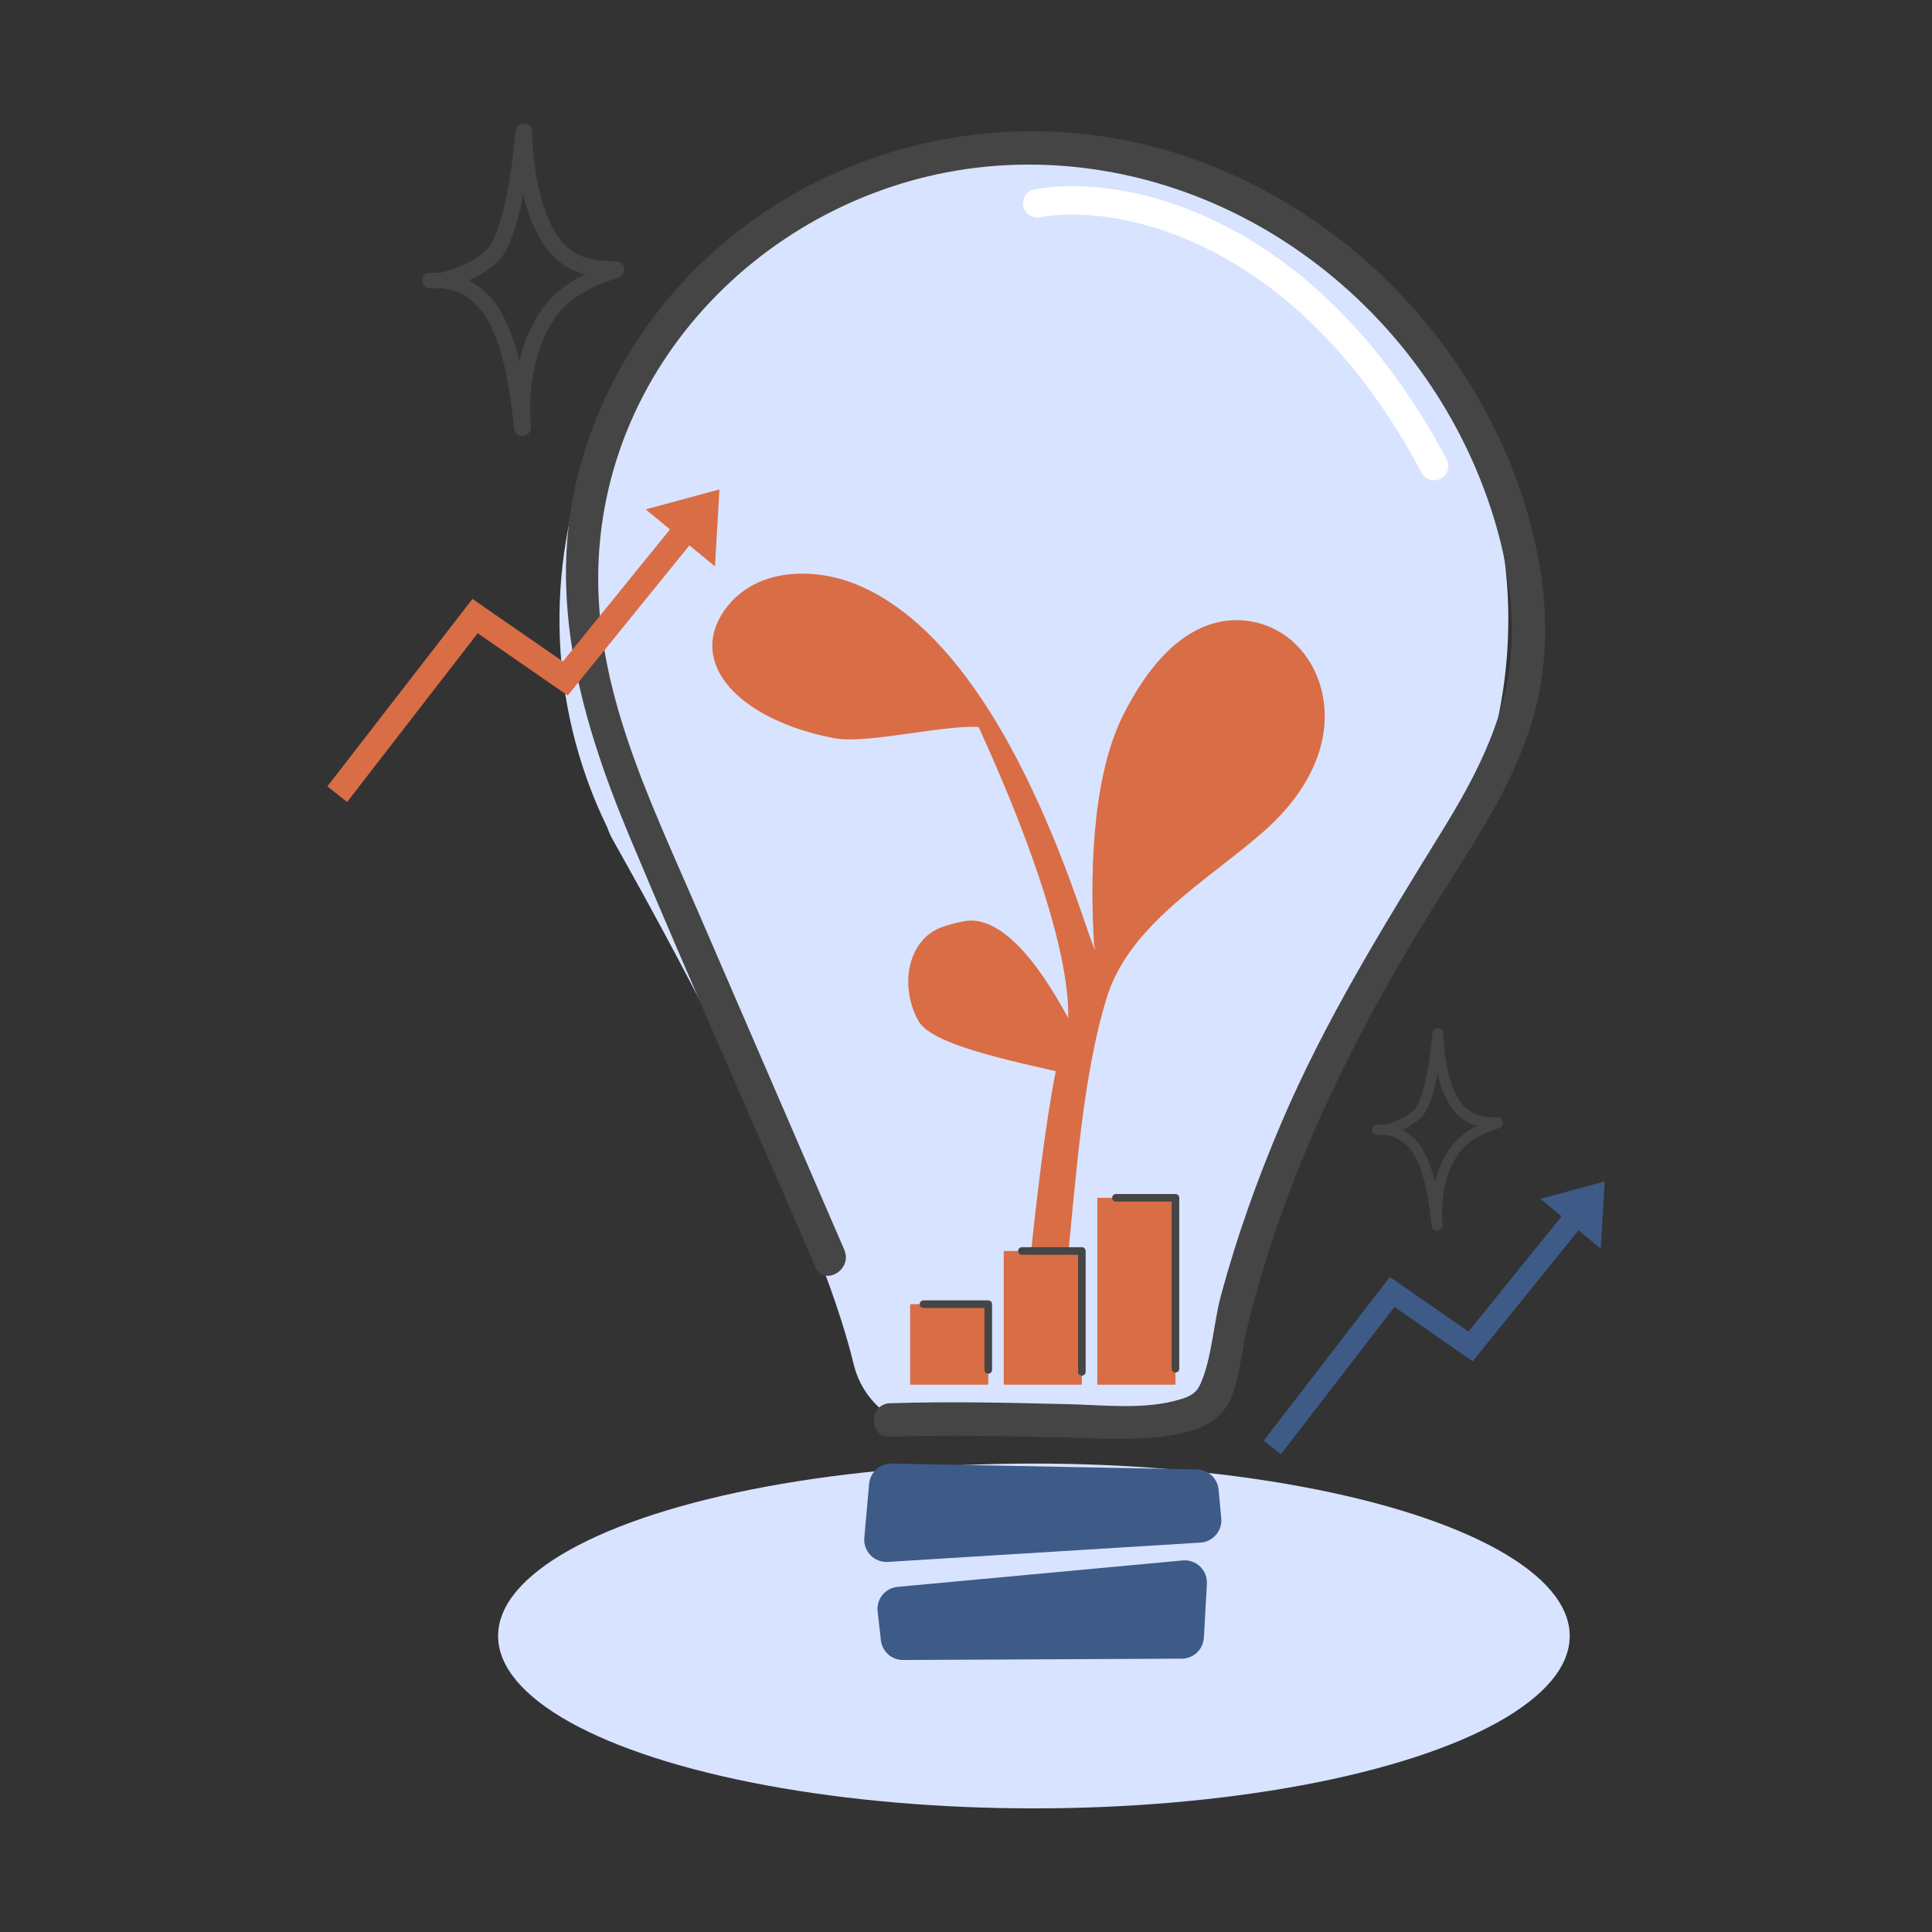 <svg width="340" height="340" viewBox="0 0 340 340" fill="none" xmlns="http://www.w3.org/2000/svg"><rect x="0" y="0" width="340" height="340" fill="#333333" stroke="none"/><ellipse cx="181.951" cy="287.904" rx="94.294" ry="30.341" fill="#D8E3FF"/><path d="M265.446 109.064C265.446 62.917 228.007 25.513 181.848 25.572C135.208 25.619 97.909 63.447 98.462 110.087C98.615 122.807 101.615 134.832 106.851 145.574C107.11 146.327 107.44 147.08 107.851 147.809C120.712 170.6 143.903 213.876 150.245 240.126C151.88 246.868 157.893 251.633 164.835 251.633H198.885C205.792 251.633 211.84 246.939 213.452 240.232C219.347 215.735 239.996 176.307 253.186 152.61C260.951 139.926 265.434 125.019 265.434 109.064H265.446Z" fill="#D8E3FF"/><path d="M148.609 220.006C139.973 200.051 131.349 180.084 122.712 160.129C114.076 140.173 104.698 121.159 105.298 99.886C106.381 61.188 139.255 30.949 177.107 29.067C214.299 27.219 248.268 51.587 261.175 86.108C264.858 95.957 266.941 106.546 265.694 117.053C264.446 127.56 259.434 137.055 253.939 145.986C243.538 162.87 233.231 179.46 225.43 197.768C221.253 207.581 217.664 217.641 214.876 227.948C213.582 232.749 213.276 238.961 211.299 243.468C210.534 245.209 209.475 245.727 207.64 246.28C201.592 248.127 194.309 247.268 188.096 247.115C177.601 246.856 167.117 246.609 156.622 246.95C152.845 247.08 152.833 252.963 156.622 252.834C167.117 252.492 177.601 252.728 188.096 252.998C194.497 253.163 201.192 253.598 207.522 252.328C211.464 251.539 215.088 249.833 216.688 245.927C218.288 242.021 218.5 237.514 219.5 233.537C220.924 227.819 222.594 222.159 224.489 216.571C231.913 194.697 242.785 174.424 255.186 155.01C260.964 145.974 266.788 136.726 269.8 126.337C272.706 116.324 272.424 105.699 270.165 95.58C261.834 58.364 229.407 28.031 191.391 23.654C152.351 19.148 114.417 41.997 102.698 79.978C95.591 103.016 101.745 125.595 110.758 147.139C121.383 172.542 132.584 197.71 143.515 222.983C145.009 226.454 150.08 223.454 148.598 220.018L148.609 220.006Z" fill="#454545"/><path d="M152.951 261.129L152.104 270.624C151.892 273.012 153.857 275.024 156.245 274.871L211.264 271.471C213.464 271.33 215.123 269.4 214.923 267.2L214.452 262.141C214.264 260.164 212.617 258.634 210.628 258.599L156.928 257.564C154.869 257.528 153.139 259.081 152.951 261.129Z" fill="#3E5B88"/><path d="M211.864 288.214L212.393 278.731C212.523 276.342 210.511 274.389 208.122 274.612L157.975 279.26C155.798 279.46 154.198 281.413 154.445 283.59L155.022 288.661C155.245 290.65 156.928 292.144 158.928 292.132L207.969 291.897C210.04 291.897 211.746 290.273 211.852 288.202L211.864 288.214Z" fill="#3E5B88"/><path d="M182.518 35.779C196.234 33.199 229.412 38.835 252.39 82.022" stroke="white" stroke-width="5" stroke-linecap="round"/><path d="M127.778 107.003C133.124 99.948 143.059 99.805 150.537 102.784C178.811 114.093 191.977 168.278 192.767 167.017C192.627 166.75 192.545 166.456 192.526 166.155C191.925 156.145 191.781 137.61 197.6 125.971C206.5 108.164 216.738 108.172 222.056 109.816C227.373 111.46 231.337 116.011 232.661 121.839C234.536 130.062 230.763 139.018 222.29 146.407C219.955 148.455 217.464 150.399 214.832 152.453C206.485 158.963 197.824 165.715 194.766 175.582C190.537 189.221 189.351 207.432 187.871 221.76C187.749 222.923 181.189 222.841 181.329 221.479C182.346 211.667 183.875 198.326 185.792 188.506L184.711 188.26C171.471 185.298 163.449 182.927 161.579 179.578C159.297 175.469 158.899 169.229 162.571 165.245C164.331 163.323 166.857 162.698 169.555 162.146C178.266 160.355 186.569 176.719 188.007 179.196C187.873 177.764 189.286 165.316 172.229 127.956C169.831 127.708 164.754 128.418 160.599 128.999C155.124 129.768 149.948 130.494 146.854 129.913C136.643 128.009 128.743 123.311 126.221 117.62C124.669 114.086 125.21 110.422 127.778 107.003Z" fill="#D96D46"/><g clip-path="url(#clip0_164_284)"><path d="M173.919 229.514H160.17V243.684H173.919V229.514Z" fill="#D96D46"/><path d="M190.388 220.154H176.639V243.684H190.388V220.154Z" fill="#D96D46"/><path d="M206.858 210.794H193.109V243.684H206.858V210.794Z" fill="#D96D46"/><path d="M196.388 210.794H206.858L206.858 240.878" stroke="#454545" stroke-width="1.338" stroke-linecap="round" stroke-linejoin="round"/><path d="M179.843 220.154H190.388V241.42" stroke="#454545" stroke-width="1.338" stroke-linecap="round" stroke-linejoin="round"/><path d="M162.525 229.514H173.919V241.075" stroke="#454545" stroke-width="1.338" stroke-linecap="round" stroke-linejoin="round"/></g><path d="M109.873 47.502C109.887 47.316 109.865 47.129 109.807 46.952C109.749 46.775 109.656 46.611 109.535 46.47C109.413 46.329 109.265 46.213 109.098 46.129C108.932 46.045 108.751 45.995 108.565 45.982L107.356 45.932C104.697 45.84 101.056 45.72 98.164 41.577C94.686 36.628 93.689 27.677 93.654 23.152C93.65 22.847 93.547 22.551 93.361 22.309C93.175 22.067 92.915 21.891 92.621 21.809H92.551H92.494C92.434 21.791 92.372 21.777 92.31 21.767C92.125 21.743 91.937 21.756 91.757 21.806C91.576 21.855 91.408 21.94 91.26 22.055C91.113 22.17 90.99 22.313 90.899 22.476C90.807 22.639 90.749 22.818 90.727 23.004L90.663 23.569C90.196 28.13 89.249 37.618 86.52 42.779C85.155 45.381 80.051 47.537 77.371 48.011C76.78 47.972 76.188 47.972 75.597 48.011H75.533H75.399C75.35 48.021 75.303 48.035 75.257 48.053C75.218 48.063 75.18 48.077 75.144 48.096L75.003 48.166C74.97 48.181 74.939 48.2 74.911 48.223L74.784 48.322L74.699 48.4C74.662 48.434 74.629 48.472 74.6 48.513L74.529 48.612C74.501 48.653 74.475 48.695 74.451 48.739C74.432 48.778 74.415 48.818 74.402 48.859C74.38 48.905 74.361 48.952 74.345 49.001C74.345 49.001 74.345 49.001 74.345 49.057C74.345 49.114 74.345 49.107 74.345 49.128C74.342 49.177 74.342 49.227 74.345 49.276C74.342 49.326 74.342 49.376 74.345 49.425V49.496C74.345 49.496 74.345 49.538 74.345 49.552C74.342 49.602 74.342 49.651 74.345 49.701C74.354 49.746 74.365 49.791 74.38 49.835L74.423 49.948C74.423 49.998 74.472 50.047 74.494 50.09L74.55 50.174C74.582 50.224 74.617 50.272 74.656 50.316L74.72 50.379C74.761 50.423 74.806 50.463 74.854 50.5L74.932 50.556L75.081 50.648H75.172C75.226 50.675 75.283 50.697 75.342 50.712H75.392H75.484H75.568C75.822 50.759 76.08 50.783 76.339 50.782C76.68 50.776 77.019 50.75 77.357 50.705C81.076 50.931 84.159 53.08 86.131 56.898C88.853 62.158 89.808 69.25 90.479 75.485C90.518 75.833 90.683 76.154 90.945 76.386C91.206 76.619 91.544 76.746 91.893 76.744H92.049C92.438 76.699 92.796 76.513 93.057 76.221C93.317 75.929 93.462 75.552 93.463 75.16C92.621 66.57 95.096 57.959 99.607 53.724C101.728 51.716 104.761 50.125 108.798 48.873C108.997 48.81 109.179 48.704 109.332 48.562C109.484 48.42 109.604 48.247 109.682 48.053C109.781 47.884 109.846 47.697 109.873 47.502ZM97.641 51.822C94.714 54.565 92.558 58.722 91.405 63.537C90.79 60.844 89.858 58.233 88.627 55.76C87.31 53.025 85.159 50.779 82.483 49.347C85.219 48.138 87.877 46.307 89.023 44.122C90.437 41.414 91.412 37.759 92.091 34.111C92.752 37.361 94.018 40.457 95.824 43.239C97.483 45.746 100.016 47.545 102.93 48.287C101 49.194 99.218 50.386 97.641 51.822Z" fill="#454545"/><path d="M264.519 197.633C264.528 197.513 264.513 197.392 264.476 197.277C264.438 197.162 264.378 197.056 264.3 196.964C264.221 196.873 264.125 196.798 264.017 196.743C263.909 196.689 263.791 196.657 263.671 196.648L262.887 196.616C261.164 196.556 258.804 196.478 256.929 193.793C254.674 190.584 254.028 184.782 254.005 181.849C254.003 181.651 253.936 181.46 253.816 181.303C253.695 181.146 253.527 181.032 253.336 180.979H253.29H253.254C253.214 180.967 253.175 180.958 253.134 180.951C253.014 180.936 252.892 180.944 252.775 180.976C252.659 181.008 252.549 181.063 252.454 181.138C252.358 181.212 252.279 181.305 252.219 181.411C252.16 181.516 252.122 181.633 252.108 181.753L252.067 182.12C251.764 185.076 251.15 191.226 249.381 194.572C248.496 196.258 245.188 197.656 243.451 197.963C243.068 197.938 242.683 197.938 242.3 197.963H242.259H242.172C242.141 197.97 242.11 197.979 242.08 197.991C242.055 197.997 242.03 198.006 242.007 198.018L241.915 198.064C241.894 198.073 241.874 198.086 241.856 198.101L241.773 198.165L241.718 198.215C241.694 198.237 241.673 198.262 241.654 198.289L241.608 198.353C241.59 198.379 241.573 198.407 241.558 198.435C241.545 198.46 241.534 198.486 241.526 198.513C241.512 198.543 241.499 198.573 241.489 198.605C241.489 198.605 241.489 198.605 241.489 198.641C241.489 198.678 241.489 198.674 241.489 198.687C241.487 198.719 241.487 198.751 241.489 198.784C241.487 198.816 241.487 198.848 241.489 198.88V198.926C241.489 198.926 241.489 198.953 241.489 198.962C241.487 198.994 241.487 199.026 241.489 199.058C241.494 199.088 241.502 199.117 241.512 199.146L241.539 199.219C241.539 199.251 241.572 199.283 241.585 199.311L241.622 199.366C241.642 199.398 241.665 199.429 241.691 199.457L241.732 199.498C241.759 199.527 241.788 199.553 241.819 199.576L241.869 199.613L241.966 199.673H242.025C242.06 199.69 242.097 199.704 242.135 199.714H242.167H242.227H242.282C242.447 199.745 242.614 199.76 242.781 199.76C243.002 199.755 243.223 199.739 243.441 199.709C245.852 199.856 247.85 201.249 249.129 203.724C250.893 207.134 251.512 211.731 251.947 215.773C251.972 215.998 252.08 216.206 252.249 216.357C252.418 216.507 252.637 216.59 252.864 216.589H252.965C253.217 216.559 253.449 216.439 253.618 216.249C253.787 216.06 253.881 215.816 253.881 215.562C253.336 209.994 254.94 204.411 257.864 201.666C259.239 200.365 261.205 199.333 263.822 198.522C263.951 198.481 264.069 198.412 264.168 198.321C264.267 198.229 264.345 198.116 264.395 197.991C264.46 197.881 264.502 197.759 264.519 197.633ZM256.59 200.433C254.693 202.212 253.295 204.906 252.548 208.027C252.149 206.282 251.545 204.589 250.747 202.986C249.893 201.213 248.499 199.758 246.764 198.829C248.538 198.046 250.261 196.859 251.003 195.442C251.92 193.687 252.552 191.318 252.992 188.953C253.421 191.059 254.242 193.067 255.412 194.87C256.488 196.495 258.13 197.661 260.018 198.142C258.767 198.73 257.612 199.503 256.59 200.433Z" fill="#454545"/><g clip-path="url(#clip1_164_284)"><path d="M126.61 86.136L113.623 89.642L117.907 93.163L99.06 116.411L83.148 105.401L57.61 138.395L61.087 141.136L84.073 111.439L99.908 122.396L121.325 95.978L125.821 99.678L126.61 86.136Z" fill="#D96D46"/></g><g clip-path="url(#clip2_164_284)"><path d="M282.39 207.919L271.098 210.979L274.823 214.052L258.435 234.341L244.598 224.732L222.39 253.527L225.414 255.919L245.402 230.002L259.171 239.564L277.795 216.509L281.705 219.738L282.39 207.919Z" fill="#3E5B88"/></g><defs><clipPath id="clip0_164_284"><rect width="47.938" height="34.138" fill="white" transform="translate(159.545 210.17)"/></clipPath><clipPath id="clip1_164_284"><rect width="69" height="55" fill="white" transform="translate(57.61 86.136)"/></clipPath><clipPath id="clip2_164_284"><rect width="60" height="48" fill="white" transform="translate(222.39 207.919)"/></clipPath></defs></svg>